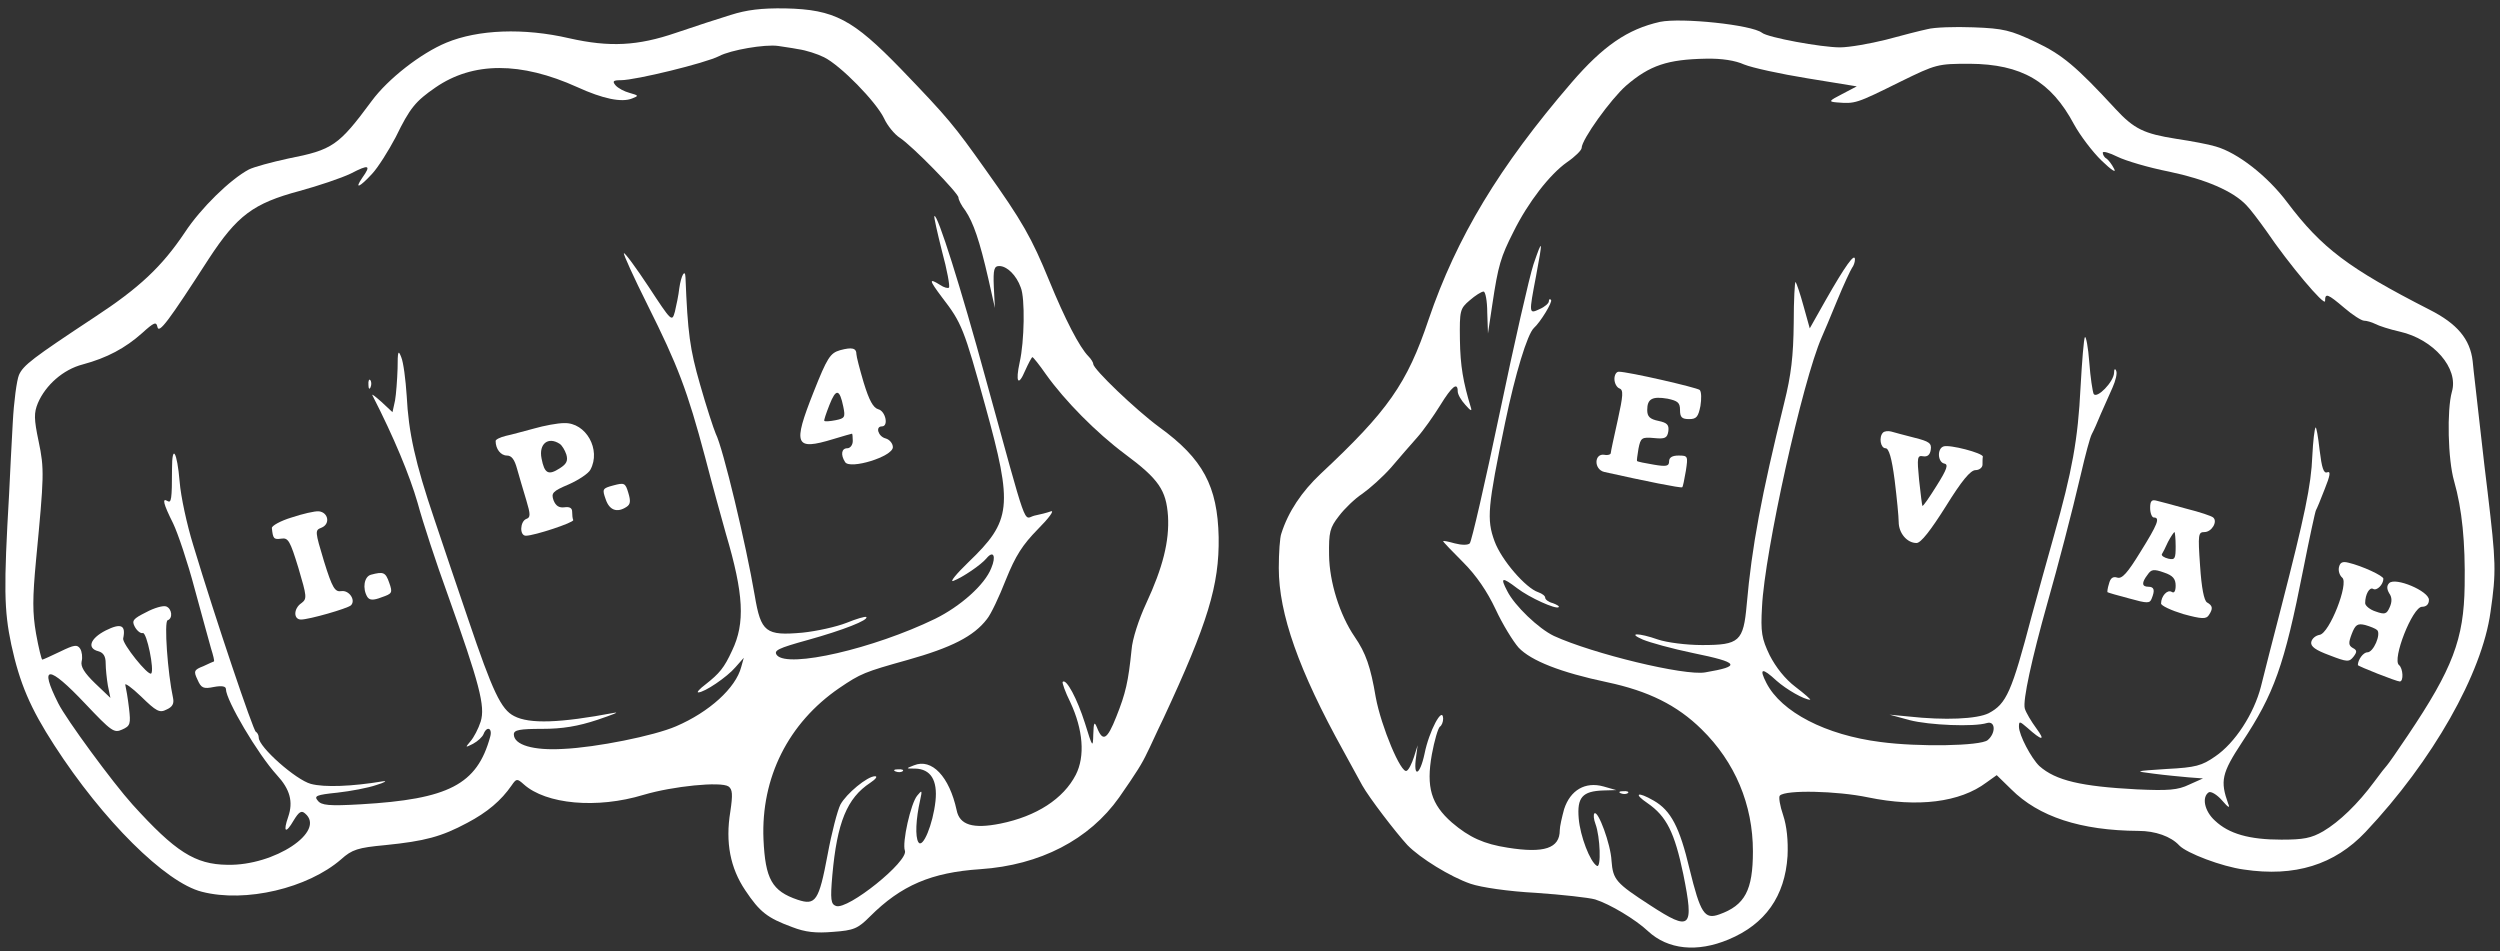 <?xml version="1.0"?>

<svg width="686" height="261" version="1.0" viewBox="0 0 686 261" xmlns="http://www.w3.org/2000/svg" xmlns:cc="http://creativecommons.org/ns#" xmlns:dc="http://purl.org/dc/elements/1.1/" xmlns:rdf="http://www.w3.org/1999/02/22-rdf-syntax-ns#"><rect x="0" y="0" width="686" height="261" fill="#333333" stroke="none"/>  <g transform="translate(0 261) scale(.1 -.1)" fill="#fff"> <path d="m2005 2569c-33-10-100-32-150-49-105-36-182-40-293-15-125 29-250 24-337-12-70-29-160-99-205-160-91-123-107-134-229-158-46-10-94-23-108-30-51-27-132-106-176-173-63-94-125-152-247-232-171-113-196-132-208-159-6-14-14-73-17-131s-8-145-10-195c-15-258-14-319 6-414 23-106 52-174 118-276 133-206 305-377 405-402 120-31 291 10 382 89 30 27 46 32 121 39 109 11 154 23 225 61 55 29 93 61 122 103 13 19 15 19 33 3 61-55 201-68 329-29 81 24 212 37 233 23 11-8 12-22 5-69-14-85 0-155 41-216 40-60 61-76 129-101 36-14 65-17 112-13 57 4 68 9 101 42 86 86 169 121 303 130 164 11 299 81 381 197 48 69 63 93 77 123 6 11 25 54 45 95 121 260 153 364 151 496-3 140-43 215-163 302-64 47-181 159-181 173 0 4-6 14-13 21-25 25-65 103-108 208-48 117-73 162-175 305-86 121-101 140-232 276-132 136-182 163-317 166-66 1-106-4-150-18zm186-94c21-3 52-13 70-22 45-22 143-122 165-168 9-20 29-44 43-53 34-22 161-152 161-164 0-6 8-22 19-36 22-33 39-82 63-187l18-80-3 58c-2 48 1 57 15 57 21 0 47-25 59-59 12-29 10-148-3-205-12-55-4-68 15-23 9 20 18 37 20 37s19-21 37-47c52-73 138-160 217-219 93-69 113-99 118-170 4-69-14-141-60-240-20-43-38-98-40-127-9-88-16-119-42-184-25-63-37-70-53-29-7 17-9 14-10-19-1-38-2-37-23 31-21 66-51 123-61 113-2-2 7-28 21-56 35-75 41-148 15-199-34-66-108-114-207-134-75-15-112-4-120 37-20 92-68 143-117 123-23-9-23-9 3-9 43-1 62-32 56-89-7-64-35-132-47-113-9 15-7 63 5 116 6 27 5 28-8 12-18-21-42-130-34-151 11-29-157-164-189-152-14 5-16 17-10 85 13 144 40 211 104 253 15 10 21 18 13 18-21 0-79-48-95-78-8-16-24-77-35-137-24-128-33-140-82-124-71 24-89 57-94 166-7 169 68 319 208 415 59 40 69 44 187 77 121 34 182 65 218 112 11 13 34 62 52 108 27 67 46 96 88 139 30 30 46 52 36 49-11-4-31-9-46-12-31-8-15-53-133 375-69 253-133 455-141 447-2-1 8-45 21-97 14-51 22-96 19-99-2-3-14 0-24 7-32 20-31 14 5-34 54-70 60-85 119-299 76-275 72-314-47-428-33-32-52-55-41-51 26 10 76 44 91 62 19 23 27 6 13-27-18-46-85-105-154-139-169-82-403-136-434-100-10 13 2 19 85 42 97 27 168 55 160 63-3 2-27-5-54-16-28-11-82-23-121-27-101-9-114 1-131 102-24 141-87 405-107 444-6 14-26 75-43 135-28 97-34 142-40 294-1 25-12 5-17-30-2-19-8-47-12-64-8-29-9-28-72 68-35 53-66 95-68 92-2-2 27-66 65-142 83-166 109-234 158-418 20-77 46-171 57-210 49-165 53-245 17-320-22-48-35-63-73-93-16-12-25-22-20-22 17 0 79 42 102 69l23 26-7-25c-15-58-88-124-179-163-60-26-219-58-309-62-83-5-136 11-136 40 0 12 16 15 78 15 55 0 98 7 152 25 41 14 62 22 45 19-148-28-232-31-274-9-36 18-59 67-126 265-29 85-71 209-93 275-53 156-71 239-76 339-3 45-9 92-15 106-8 21-10 17-10-31-1-31-4-71-7-88l-7-32-30 28c-17 15-28 24-25 18 59-115 102-219 124-295 14-52 51-165 82-250 88-247 104-308 91-350-6-19-19-44-28-54-15-18-15-18 7-7 13 7 26 19 29 27 9 23 25 16 18-8-36-131-114-171-355-185-87-5-108-3-118 10-11 13-4 16 54 22 36 4 84 13 107 21 23 7 31 12 17 10-84-14-160-17-197-7-41 11-143 101-143 127 0 7-4 14-8 16-7 3-109 304-172 513-17 55-34 133-37 173-7 83-21 106-21 35 0-83-2-94-12-88-16 10-12-7 15-61 13-27 40-107 59-179 19-71 40-145 45-164 6-19 10-35 8-36-1 0-14-6-29-13-26-10-27-14-16-37 10-23 16-26 45-20 22 4 33 2 33-6 0-30 87-178 140-236 36-39 45-73 31-114-15-43-7-48 15-10 14 23 21 28 31 19 59-49-84-144-213-141-89 1-143 36-260 165-55 61-182 234-204 278-54 107-27 106 74-1 72-76 79-81 101-71 23 10 24 16 19 59-3 26-8 55-10 63-3 8 17-6 43-31 42-41 51-46 70-36 16 7 21 16 18 31-15 69-25 211-15 214 15 5 12 32-4 38-8 3-33-4-55-16-36-18-40-23-31-40 6-11 16-19 22-17 11 2 32-102 23-111-8-8-80 82-77 96 8 37-6 43-48 22-43-22-52-49-20-57 14-4 20-14 20-33 0-15 3-43 6-61l7-34-42 40c-30 29-40 46-37 60 3 11 1 27-4 35-8 12-16 11-55-8-25-12-47-22-49-22s-10 32-17 71c-10 58-10 96 0 203 22 230 23 249 7 325-13 62-13 78-2 105 21 49 69 92 123 106 67 18 117 45 163 86 33 30 39 32 42 17 4-20 30 15 141 187 78 119 122 152 249 186 51 14 114 35 141 48 50 26 56 23 31-12-22-32-8-27 27 11 16 17 45 63 65 101 39 80 54 98 109 136 103 71 234 71 389 1 70-32 122-43 151-31 18 7 18 8-7 15-15 4-32 13-39 21-9 11-7 14 15 14 40 0 232 47 269 66 32 17 126 33 162 28 11-2 36-5 56-9z"></path> <path d="m2305 1649c-27-8-35-20-73-116-57-144-51-160 54-128 27 8 50 15 52 15 1 0 2-9 2-20s-7-20-15-20c-16 0-19-18-6-38 13-21 131 15 131 41 0 10-9 21-20 24-20 5-29 33-10 33s10 42-10 47c-14 4-25 24-40 73-11 37-20 72-20 78 0 17-12 20-45 11zm9-155c6-29 4-32-21-37-15-3-29-4-31-2-2 1 5 21 14 44 18 46 28 44 38-5z"></path> <path d="m1011 1554c0-11 3-14 6-6 3 7 2 16-1 19-3 4-6-2-5-13z"></path> <path d="m1465 1434c-27-7-62-17-77-20-16-4-28-10-28-14 0-22 14-40 31-40 13 0 21-11 28-37 6-21 17-59 25-85 12-40 12-48 0-52-17-7-19-46-1-46 23 0 132 36 130 43-2 4-3 14-3 23 0 10-7 14-21 12-15-2-24 4-30 19-7 20-3 25 42 44 27 12 54 30 59 40 30 55-12 130-72 128-18 0-55-7-83-15zm71-42c6-4 14-17 18-29 5-17 1-26-18-38-31-20-42-15-50 27-8 40 18 61 50 40z"></path> <path d="m1683 1278c-30-8-31-10-21-38 10-30 31-38 57-21 11 7 12 16 5 39-8 27-11 28-41 20z"></path> <path d="m800 1190c-30-9-55-23-54-29 3-29 5-32 26-29 19 3 24-6 47-81 23-78 24-84 8-96-22-15-22-45-1-45 22 0 127 30 137 39 14 14-5 42-26 39-18-3-25 8-48 82-25 83-25 85-7 92 25 10 19 42-7 45-11 1-45-7-75-17z"></path> <path d="m1018 1033c-19-5-24-38-10-61 6-9 16-10 39-1 29 10 31 12 21 40-10 29-16 31-50 22z"></path> <path d="m2458 493c7-3 16-2 19 1 4 3-2 6-13 5-11 0-14-3-6-6z"></path> <path d="m4555 2550c-89-20-156-66-243-167-198-230-315-424-392-650-59-176-112-251-296-423-52-49-89-104-108-164-4-10-7-53-7-95 0-125 55-281 177-501 20-36 43-78 52-95 19-34 91-128 124-164 35-36 118-87 173-106 29-10 104-21 180-25 72-5 144-13 162-18 41-13 111-55 145-87 55-51 135-59 221-23 101 42 155 119 162 229 2 42-2 82-12 112-9 26-13 51-9 54 16 16 156 13 242-5 136-28 252-14 325 41l28 20 40-39c75-75 190-113 349-114 46 0 89-15 112-40 20-21 117-58 177-66 140-21 249 13 334 103 184 195 320 435 343 604 16 111 15 135-8 329-3 25-13 106-21 180s-18 155-20 179c-7 61-43 103-118 141-223 114-296 169-391 295-54 72-136 136-196 153-19 6-68 15-108 21-89 14-116 27-167 82-108 117-146 149-220 184-68 32-87 37-170 40-51 2-108 0-126-5-19-4-70-17-114-29-44-11-101-21-126-21-51 0-198 27-214 40-28 22-221 42-280 30zm231-117c22-9 100-26 174-38l135-22-40-21c-37-19-38-21-15-23 51-4 52-4 175 57 98 48 102 49 190 49 142-1 223-48 286-166 17-31 51-76 76-100 27-26 41-35 34-22-6 12-16 25-21 28-6 3-10 11-10 16s18 0 40-11 86-30 142-41c100-21 175-53 212-92 11-11 35-43 55-71 61-90 161-209 161-192 0 23 7 20 53-19 22-19 47-35 54-35s21-4 31-9c9-5 40-15 67-21 93-21 162-101 143-165-14-50-11-186 6-245 22-77 31-168 29-287-2-147-33-228-156-411-28-42-54-79-57-82s-19-23-35-45c-45-61-96-110-140-136-33-19-54-23-115-23-88 0-144 16-182 52-29 26-37 65-17 78 6 3 22-6 36-22 18-21 23-23 17-9-22 62-18 83 38 168 88 133 116 210 168 474 17 86 33 160 35 163s13 29 24 58c15 37 17 50 7 46s-15 12-21 61c-4 37-9 64-11 62-3-3-7-38-9-78-3-80-21-165-85-414-23-88-48-187-56-219-19-74-71-155-126-192-36-25-53-30-132-34-90-6-91-6-36-13 30-4 73-8 95-10l40-3-38-17c-31-15-57-17-144-13-152 8-222 24-267 64-22 21-56 85-56 108 0 16 2 15 23-3 40-36 51-37 25-2-14 19-29 44-32 55-6 21 19 136 62 289 29 102 67 247 92 354 12 52 25 101 30 110s16 34 25 56c10 22 24 54 32 72s13 38 10 45c-3 8-6 6-6-5-1-25-47-72-56-58-3 7-9 45-12 87-3 41-9 72-12 69-3-4-8-66-12-138-7-143-23-230-73-407-18-63-45-162-61-220-55-209-69-241-118-267-32-16-120-20-220-9l-52 5 55-15c54-14 177-19 212-8 24 7 25-28 2-47-20-16-190-19-294-5-150 19-272 82-313 162-21 41-12 43 28 6 27-24 76-52 92-52 3 0-15 16-40 35-29 22-54 54-71 87-22 46-25 63-21 133 7 149 111 620 164 740 5 11 24 56 42 100s37 84 41 90c4 5 8 15 8 23 0 20-27-18-80-111l-44-78-17 61c-9 33-19 63-22 66-2 3-5-48-5-113-1-90-7-142-26-218-63-256-89-395-103-554-9-101-20-111-122-111-44 0-97 7-121 15-54 19-86 19-42 0 19-8 80-25 138-37 127-26 133-36 33-53-56-10-308 51-415 100-42 20-108 83-128 123-20 38-15 40 27 8 34-26 107-59 114-52 3 2-5 7-16 11-12 3-21 10-21 15s-8 11-19 15c-34 11-101 88-120 140-22 60-19 94 29 325 28 135 61 243 79 260 18 16 52 72 47 77-3 4-6 2-6-4 0-5-11-15-25-21-30-14-30-14-10 91 19 101 18 105-7 32-11-33-53-217-93-409-40-191-77-352-82-357s-22-5-41 0c-18 5-32 8-32 6s25-28 55-58c36-36 66-80 89-129 19-41 48-88 63-105 34-36 115-68 243-95 113-24 192-63 259-129 92-90 141-207 141-335 0-107-22-148-92-173-41-15-52 3-82 125-27 114-51 160-98 187-45 26-57 20-17-7 52-36 74-80 98-195 30-149 21-158-91-85-94 61-102 70-106 122-2 45-37 140-47 130-3-3-2-16 3-29 13-35 16-122 4-115-19 11-46 82-50 130-5 58 10 75 67 77l36 1-35 10c-50 14-91-10-108-62-6-22-12-48-12-58 0-50-43-64-143-48-65 10-105 28-153 69-57 50-71 97-55 187 7 38 17 72 22 76 5 3 9 13 9 22-1 37-39-35-51-96-13-61-32-68-23-7l4 30-10-32c-6-18-14-35-20-38-15-10-70 121-85 202-14 83-27 121-58 166-41 60-69 150-70 223-1 64 2 76 27 108 15 20 44 48 64 61 20 14 56 46 79 72 23 27 55 64 72 83s45 59 63 88c32 52 48 65 48 38 0-8 9-24 21-37 14-16 19-19 15-7-21 69-29 114-30 186-1 80 0 85 27 108 15 13 32 24 38 24 5 0 10-26 10-57l2-58 12 80c16 107 23 130 58 199 40 81 100 158 147 191 22 15 40 33 40 39 0 23 80 134 122 171 65 56 114 72 219 74 43 1 81-5 105-16z"></path> <path d="m4430 1570c0-11 6-23 14-26 11-4 10-19-5-87-10-45-19-86-19-90s-8-7-17-5c-29 5-30-40-1-47 112-25 211-45 214-42 2 1 6 22 10 45 6 40 6 42-20 42-17 0-26-5-26-16 0-13-7-15-42-9-24 4-44 8-46 10-1 1 1 16 4 34 6 30 9 32 43 29 30-3 36 0 39 19 2 17-3 23-27 28s-31 12-31 30c0 31 14 38 56 31 28-6 34-11 34-31s5-25 25-25 25 6 31 36c3 19 3 39-2 44-9 7-196 50-222 50-7 0-12-9-12-20z"></path> <path d="m5167 1423c-12-12-7-43 7-43 9 0 17-26 25-88 6-49 11-100 11-114 0-31 23-58 49-58 12 0 39 35 80 100 44 71 68 100 82 100 10 0 19 7 19 15s0 18 1 22c0 10-92 34-108 28-18-6-16-43 2-47 12-2 8-15-21-61-20-32-37-57-39-55-1 2-5 34-9 71-6 62-5 68 11 65 12-2 19 4 21 18 3 18-5 23-45 33-26 7-55 14-64 17-8 2-18 1-22-3z"></path> <path d="m5900 1216c0-14 5-26 10-26 18 0 11-18-37-95-35-57-50-74-63-70-12 4-19-1-23-17-4-12-5-23-4-23 1-1 28-9 59-17 50-14 57-14 62-1 10 24 7 33-9 33-18 0-19 11-2 33 10 15 17 16 45 6 24-8 32-17 32-36 0-15-4-22-11-17-12 7-29-12-29-32 0-6 28-19 61-29 51-14 63-14 70-3 12 18 11 26-5 35-8 5-15 39-19 101-6 86-5 92 12 92 20 0 37 29 24 40-4 4-37 15-73 24-36 10-73 20-82 22-14 4-18-1-18-20zm70-105c0-34-2-38-20-34-12 3-19 8-18 12 2 3 10 18 17 34 8 15 16 27 18 27 1 0 3-18 3-39z"></path> <path d="m6418 1053c-2-10 2-22 9-28 19-15-35-153-62-157-11-2-21-10-23-20-2-12 12-22 50-36 49-19 54-19 66-4 10 13 10 18-2 24-12 7-12 14-3 38 10 26 16 30 37 25 14-4 29-10 33-14 11-11-10-61-27-61-11 0-26-20-26-35 0-3 106-45 115-45 11 0 9 36-2 45-20 15 37 160 63 160 12 0 19 7 19 19 0 24-92 63-109 46-7-7-7-16 0-28 8-11 8-24 1-39-8-18-13-20-38-11-16 5-29 16-29 23 0 24 12 45 22 39s28 12 28 28c0 8-58 35-96 44-16 4-23 1-26-13z"></path> <path d="m4448 433c7-3 16-2 19 1 4 3-2 6-13 5-11 0-14-3-6-6z"></path> </g>
</svg>
